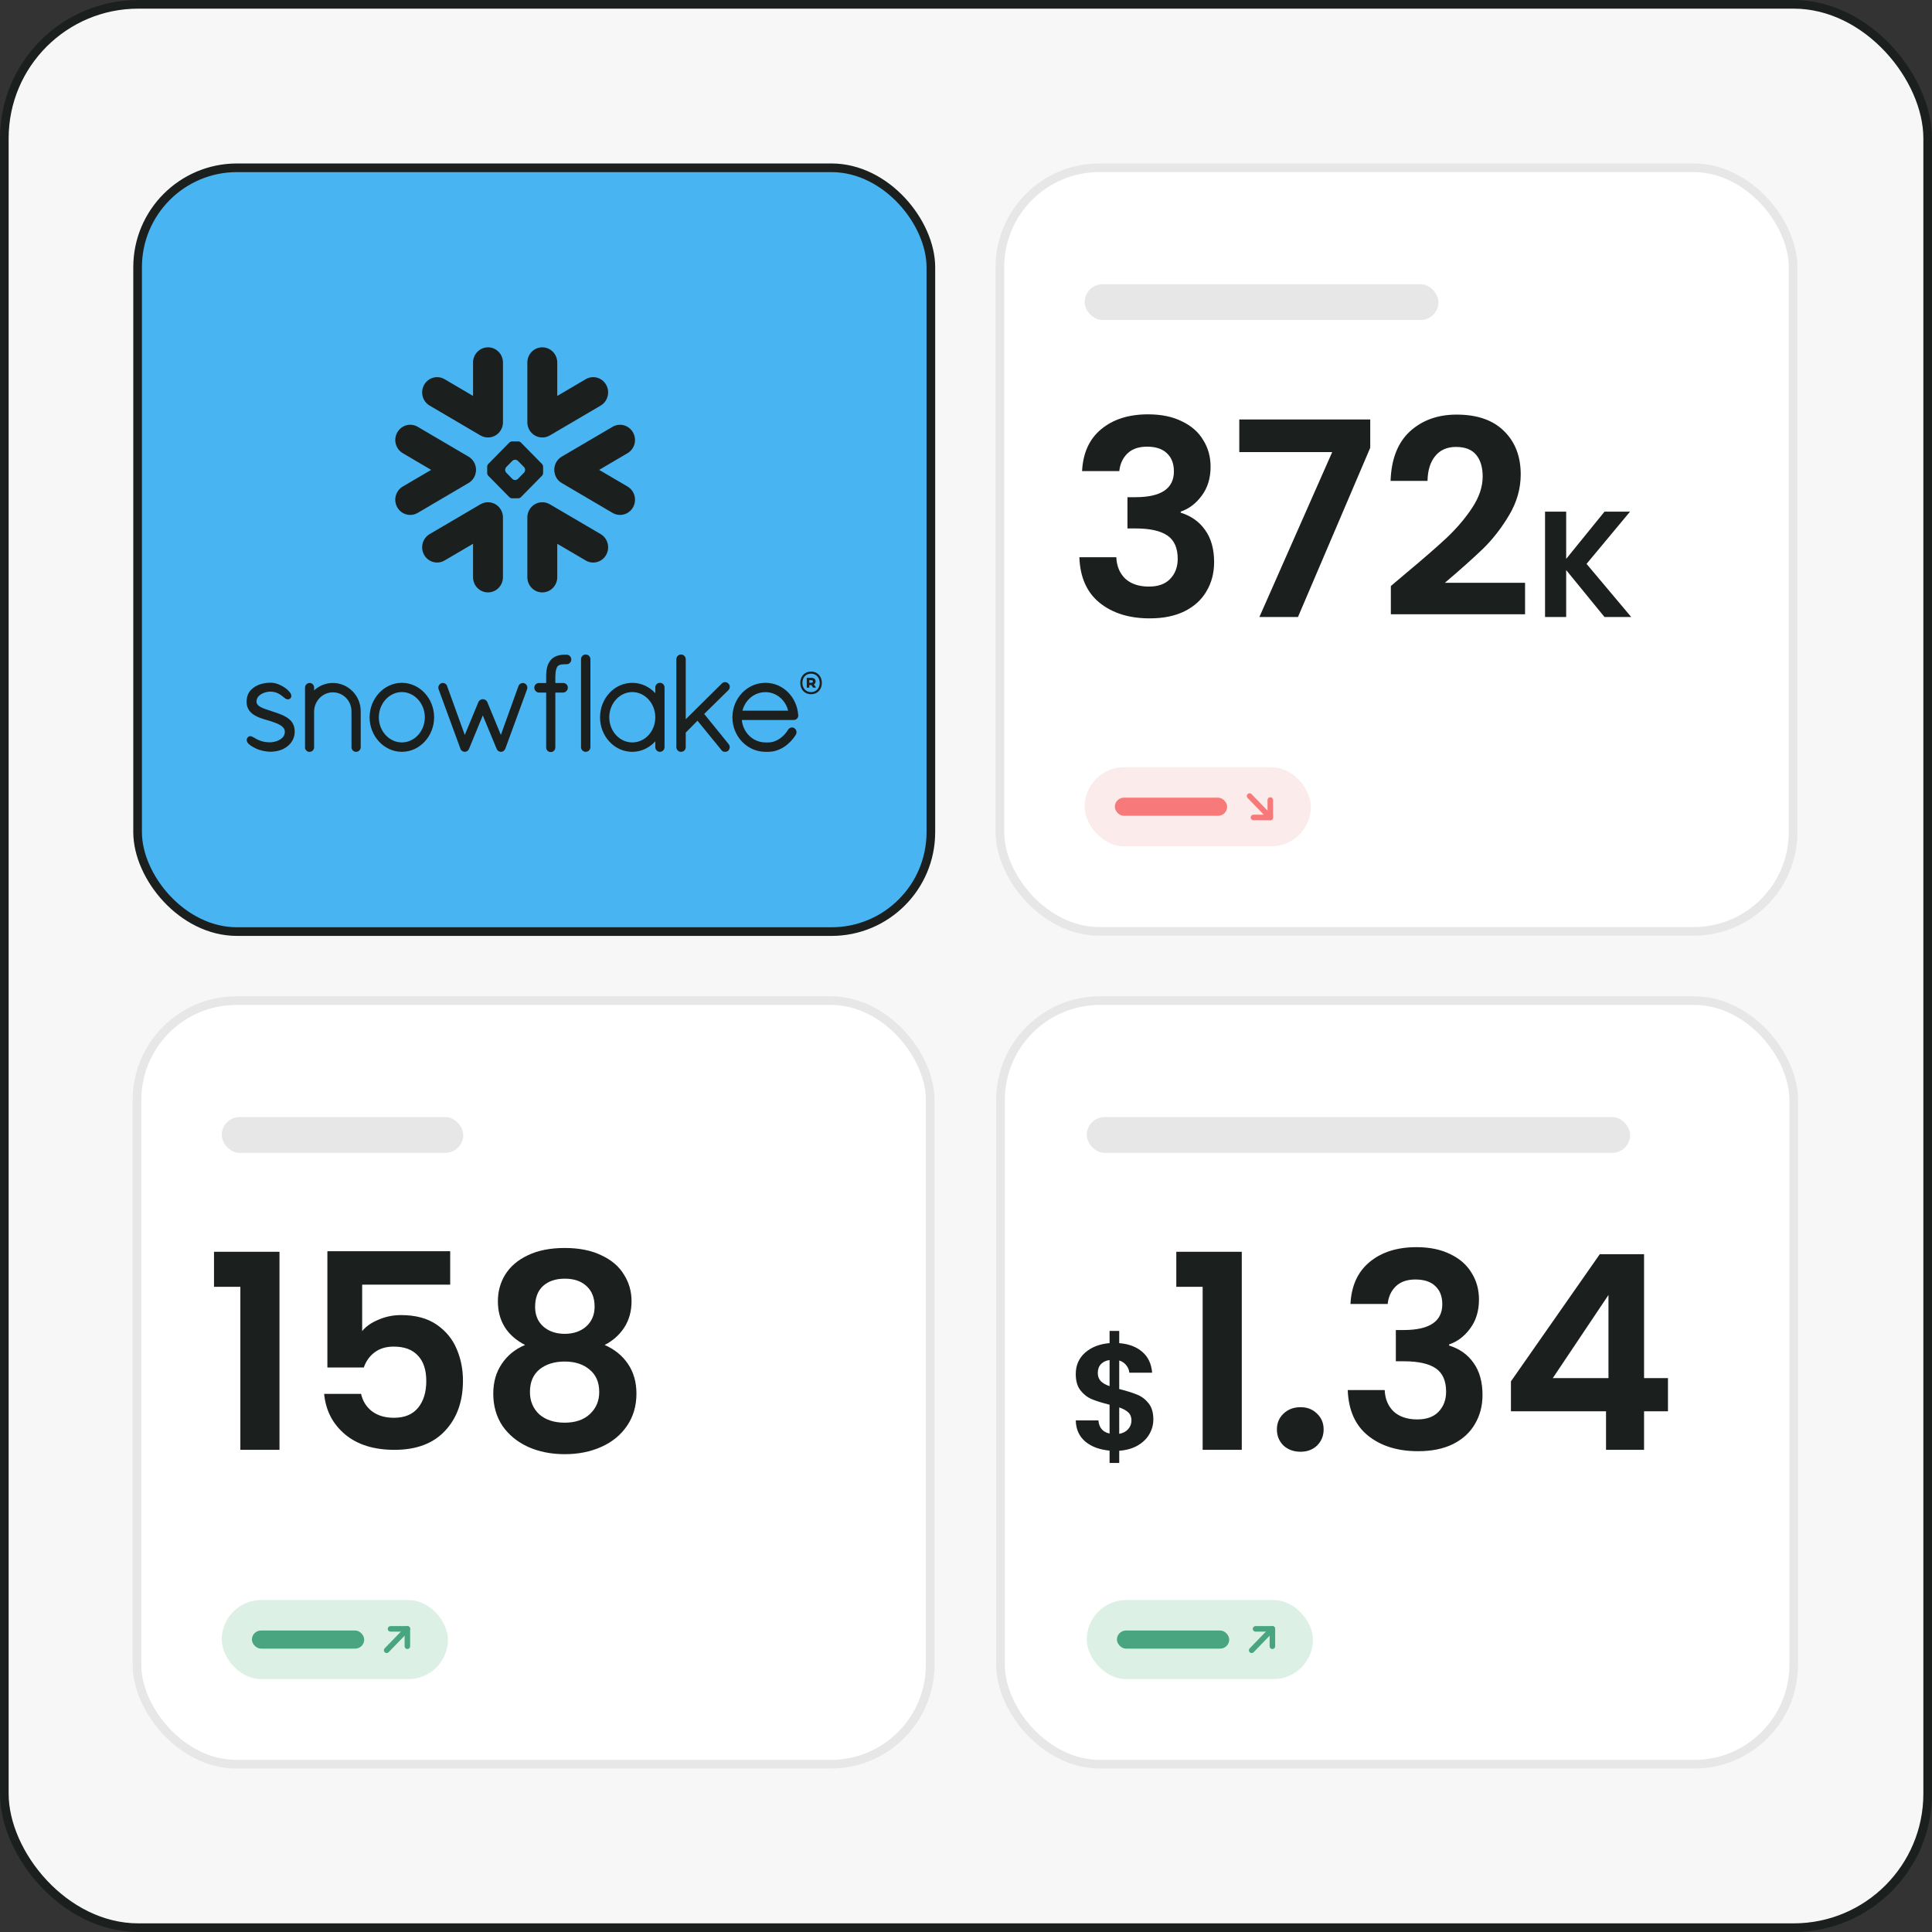 <svg width="447" height="447" viewBox="0 0 447 447" fill="none" xmlns="http://www.w3.org/2000/svg">
<rect x="0" y="0" width="447" height="447" fill="#333333" stroke="none"/>
<rect x="245.565" y="237.845" width="61.647" height="69.467" rx="27.938" fill="#F7F7F7"/>
<path d="M255.332 248.369V256.31C255.332 257.254 255.577 257.965 256.067 258.443C256.569 258.921 257.262 259.16 258.146 259.16C259.043 259.16 259.736 258.921 260.226 258.443C260.728 257.965 260.979 257.254 260.979 256.31V248.369H263.022V256.274C263.022 257.29 262.801 258.151 262.359 258.856C261.917 259.561 261.325 260.087 260.584 260.433C259.843 260.78 259.025 260.953 258.128 260.953C257.232 260.953 256.414 260.78 255.673 260.433C254.944 260.087 254.364 259.561 253.934 258.856C253.504 258.151 253.288 257.29 253.288 256.274V248.369H255.332ZM258.29 266.789C259.067 266.789 259.76 266.95 260.369 267.273C260.991 267.596 261.475 268.074 261.821 268.707C262.168 269.34 262.341 270.105 262.341 271.002V276.828H260.315V271.306C260.315 270.422 260.094 269.747 259.652 269.281C259.21 268.803 258.607 268.564 257.842 268.564C257.077 268.564 256.467 268.803 256.013 269.281C255.571 269.747 255.35 270.422 255.35 271.306V276.828H253.306V266.95H255.35V268.08C255.685 267.673 256.109 267.357 256.623 267.13C257.149 266.903 257.704 266.789 258.29 266.789ZM265.988 265.642C265.617 265.642 265.306 265.516 265.055 265.265C264.804 265.014 264.679 264.704 264.679 264.333C264.679 263.963 264.804 263.652 265.055 263.401C265.306 263.15 265.617 263.025 265.988 263.025C266.346 263.025 266.651 263.15 266.902 263.401C267.153 263.652 267.278 263.963 267.278 264.333C267.278 264.704 267.153 265.014 266.902 265.265C266.651 265.516 266.346 265.642 265.988 265.642ZM266.991 266.95V276.828H264.948V266.95H266.991ZM272.059 268.617V274.085C272.059 274.455 272.142 274.724 272.31 274.892C272.489 275.047 272.788 275.125 273.206 275.125H274.461V276.828H272.847C271.927 276.828 271.222 276.612 270.732 276.182C270.242 275.752 269.997 275.053 269.997 274.085V268.617H268.832V266.95H269.997V264.494H272.059V266.95H274.461V268.617H272.059ZM262.018 285.08C262.018 285.713 261.869 286.311 261.57 286.872C261.272 287.434 260.793 287.894 260.136 288.253C259.479 288.599 258.636 288.772 257.609 288.772H255.35V293.828H253.306V281.369H257.609C258.565 281.369 259.371 281.536 260.029 281.871C260.698 282.194 261.194 282.636 261.517 283.197C261.851 283.759 262.018 284.387 262.018 285.08ZM257.609 287.105C258.385 287.105 258.965 286.932 259.347 286.585C259.73 286.227 259.921 285.725 259.921 285.08C259.921 283.717 259.15 283.036 257.609 283.036H255.35V287.105H257.609ZM266.011 285.384C266.31 284.882 266.704 284.494 267.194 284.219C267.696 283.932 268.288 283.789 268.969 283.789V285.904H268.449C267.648 285.904 267.039 286.107 266.621 286.514C266.214 286.92 266.011 287.625 266.011 288.629V293.828H263.967V283.95H266.011V285.384ZM271.887 282.642C271.517 282.642 271.206 282.516 270.955 282.265C270.704 282.014 270.578 281.704 270.578 281.333C270.578 280.963 270.704 280.652 270.955 280.401C271.206 280.15 271.517 280.025 271.887 280.025C272.246 280.025 272.55 280.15 272.801 280.401C273.052 280.652 273.178 280.963 273.178 281.333C273.178 281.704 273.052 282.014 272.801 282.265C272.55 282.516 272.246 282.642 271.887 282.642ZM272.891 283.95V293.828H270.847V283.95H272.891ZM252.625 304.88C252.625 303.864 252.828 302.974 253.235 302.209C253.653 301.432 254.227 300.835 254.956 300.416C255.685 299.998 256.521 299.789 257.465 299.789C258.66 299.789 259.646 300.076 260.423 300.649C261.212 301.211 261.744 302.018 262.018 303.069H259.814C259.634 302.579 259.347 302.197 258.953 301.922C258.559 301.647 258.063 301.51 257.465 301.51C256.629 301.51 255.959 301.809 255.457 302.406C254.968 302.992 254.723 303.816 254.723 304.88C254.723 305.944 254.968 306.774 255.457 307.372C255.959 307.969 256.629 308.268 257.465 308.268C258.648 308.268 259.431 307.748 259.814 306.708H262.018C261.732 307.712 261.194 308.513 260.405 309.111C259.616 309.696 258.636 309.989 257.465 309.989C256.521 309.989 255.685 309.78 254.956 309.361C254.227 308.931 253.653 308.334 253.235 307.569C252.828 306.792 252.625 305.896 252.625 304.88ZM273.108 304.647C273.108 305.017 273.084 305.352 273.036 305.651H265.489C265.549 306.44 265.842 307.073 266.367 307.551C266.893 308.029 267.539 308.268 268.303 308.268C269.403 308.268 270.18 307.808 270.634 306.888H272.839C272.54 307.796 271.996 308.543 271.208 309.128C270.431 309.702 269.463 309.989 268.303 309.989C267.359 309.989 266.511 309.78 265.758 309.361C265.017 308.931 264.431 308.334 264.001 307.569C263.583 306.792 263.374 305.896 263.374 304.88C263.374 303.864 263.577 302.974 263.983 302.209C264.402 301.432 264.981 300.835 265.722 300.416C266.475 299.998 267.335 299.789 268.303 299.789C269.236 299.789 270.066 299.992 270.795 300.398C271.524 300.805 272.092 301.378 272.498 302.119C272.905 302.848 273.108 303.691 273.108 304.647ZM270.974 304.002C270.963 303.249 270.694 302.645 270.168 302.191C269.642 301.737 268.991 301.51 268.214 301.51C267.509 301.51 266.905 301.737 266.403 302.191C265.901 302.633 265.603 303.237 265.507 304.002H270.974Z" fill="#999999"/>
<rect x="1" y="1" width="445" height="444.999" rx="31" fill="#F7F7F7"/>
<rect x="1" y="1" width="445" height="444.999" rx="31" stroke="#1B1F1D" stroke-width="2"/>
<rect x="31.838" y="38.82" width="183.533" height="176.72" rx="23" fill="#48B4F2"/>
<rect x="31.838" y="38.82" width="183.533" height="176.72" rx="23" stroke="#1B1F1D" stroke-width="2"/>
<path fill-rule="evenodd" clip-rule="evenodd" d="M145.189 104.849L138.622 108.714L145.189 112.567C146.848 113.541 147.413 115.694 146.455 117.382C145.498 119.061 143.382 119.636 141.731 118.666L129.967 111.755C129.182 111.291 128.637 110.565 128.397 109.746C128.281 109.37 128.228 108.983 128.241 108.6C128.249 108.323 128.289 108.046 128.361 107.768C128.597 106.908 129.146 106.138 129.963 105.652L141.723 98.75C143.374 97.78 145.494 98.355 146.447 100.043C147.413 101.726 146.848 103.875 145.189 104.849ZM138.971 123.574L127.215 116.676C126.582 116.301 125.885 116.159 125.211 116.216C123.416 116.346 122.01 117.871 122.01 119.726V133.538C122.01 135.487 123.553 137.061 125.468 137.061C127.383 137.061 128.93 135.483 128.93 133.538V125.813L135.513 129.677C137.168 130.656 139.283 130.077 140.237 128.393C141.19 126.709 140.629 124.549 138.971 123.574ZM125.404 110.064L120.515 115.029C120.375 115.176 120.107 115.294 119.902 115.294H119.55H118.829H118.468C118.272 115.294 117.995 115.176 117.855 115.029L112.967 110.064C112.826 109.925 112.714 109.644 112.714 109.444V109.077V108.343V107.98C112.714 107.776 112.826 107.495 112.967 107.352L117.851 102.387C117.991 102.24 118.268 102.126 118.464 102.126H118.825H119.546H119.902C120.103 102.126 120.375 102.24 120.515 102.387L125.404 107.352C125.544 107.495 125.656 107.776 125.656 107.98V108.343V109.077V109.444C125.656 109.64 125.544 109.921 125.404 110.064ZM121.497 108.686C121.497 108.486 121.377 108.205 121.237 108.058L119.822 106.623C119.682 106.48 119.41 106.362 119.209 106.362H119.153C118.957 106.362 118.68 106.48 118.544 106.623L117.13 108.058C116.99 108.205 116.881 108.486 116.881 108.686V108.743C116.881 108.942 116.99 109.22 117.13 109.362L118.544 110.801C118.684 110.944 118.957 111.062 119.153 111.062H119.209C119.406 111.062 119.682 110.944 119.822 110.801L121.237 109.362C121.377 109.22 121.497 108.942 121.497 108.743V108.686ZM99.4 93.838L111.16 100.744C111.793 101.115 112.494 101.262 113.167 101.204C114.958 101.07 116.368 99.545 116.368 97.69V83.878C116.368 81.937 114.818 80.359 112.911 80.359C110.995 80.359 109.449 81.937 109.449 83.878V91.608L102.862 87.734C101.211 86.76 99.095 87.339 98.138 89.023C97.18 90.715 97.745 92.863 99.4 93.838ZM125.211 101.204C125.885 101.262 126.586 101.115 127.215 100.744L138.971 93.838C140.625 92.863 141.19 90.711 140.237 89.023C139.283 87.339 137.168 86.764 135.513 87.734L128.93 91.608V83.878C128.93 81.937 127.383 80.359 125.468 80.359C123.553 80.359 122.01 81.937 122.01 83.878V97.69C122.006 99.545 123.416 101.07 125.211 101.204ZM113.167 116.216C112.49 116.159 111.789 116.301 111.16 116.676L99.4 123.574C97.745 124.549 97.18 126.709 98.134 128.393C99.091 130.073 101.207 130.652 102.858 129.677L109.445 125.813V133.538C109.445 135.487 110.991 137.061 112.907 137.061C114.814 137.061 116.364 135.483 116.364 133.538V119.726C116.368 117.871 114.958 116.346 113.167 116.216ZM109.978 109.746C110.094 109.37 110.142 108.983 110.134 108.6C110.122 108.323 110.086 108.046 110.01 107.768C109.777 106.908 109.224 106.138 108.399 105.652L96.647 98.75C94.988 97.78 92.873 98.355 91.923 100.043C90.962 101.726 91.531 103.875 93.189 104.849L99.756 108.714L93.185 112.567C91.526 113.541 90.962 115.694 91.919 117.382C92.873 119.061 94.984 119.636 96.643 118.666L108.395 111.755C109.192 111.295 109.729 110.565 109.978 109.746Z" fill="#1B1F1D"/>
<path fill-rule="evenodd" clip-rule="evenodd" d="M187.72 157.37H187.244V157.965H187.72C187.942 157.965 188.084 157.863 188.084 157.673C188.084 157.472 187.951 157.37 187.72 157.37ZM186.659 156.82H187.732C188.317 156.82 188.705 157.145 188.705 157.652C188.705 157.968 188.551 158.202 188.317 158.349L188.737 158.968V159.091H188.128L187.72 158.496H187.244V159.091H186.659V156.82ZM189.654 157.998C189.654 156.784 188.858 155.862 187.64 155.862C186.446 155.862 185.651 156.739 185.651 157.998C185.651 159.199 186.446 160.133 187.64 160.133C188.858 160.133 189.654 159.211 189.654 157.998ZM190.153 157.998C190.153 159.424 189.213 160.617 187.643 160.617C186.085 160.617 185.154 159.415 185.154 157.998C185.154 156.571 186.083 155.379 187.643 155.379C189.213 155.382 190.153 156.571 190.153 157.998ZM131.093 151.477H130.854C130.821 151.477 130.792 151.48 130.759 151.483C130.73 151.48 130.7 151.477 130.667 151.477C130.053 151.477 129.452 151.549 128.894 151.739C128.344 151.925 127.835 152.231 127.442 152.7L127.439 152.697V152.7V152.703C127.031 153.162 126.765 153.712 126.6 154.337C126.437 154.964 126.369 155.67 126.363 156.475V158.031H124.675C124.09 158.034 123.623 158.511 123.623 159.088C123.62 159.397 123.738 159.683 123.93 159.89C124.125 160.091 124.391 160.226 124.687 160.241H126.363V172.898L126.36 172.928C126.36 173.225 126.481 173.498 126.679 173.694C126.875 173.886 127.15 174 127.448 174C128.016 173.997 128.483 173.525 128.486 172.925V160.235H130.301C130.594 160.22 130.863 160.094 131.055 159.893C131.253 159.692 131.374 159.409 131.374 159.103V159.061C131.368 158.49 130.898 158.025 130.313 158.025H128.486V156.475C128.498 155.79 128.569 155.277 128.669 154.904C128.767 154.529 128.903 154.294 129.021 154.147C129.139 154.018 129.293 153.91 129.541 153.823C129.792 153.739 130.141 153.688 130.611 153.688H130.667C130.694 153.688 130.724 153.682 130.75 153.682C130.783 153.682 130.815 153.688 130.848 153.688H130.984H131.084C131.687 153.688 132.172 153.192 132.172 152.583C132.181 151.97 131.696 151.477 131.093 151.477ZM168.519 159.686C168.732 159.472 168.848 159.187 168.848 158.905C168.848 158.628 168.732 158.349 168.516 158.148H168.519C168.516 158.142 168.514 158.142 168.514 158.142C168.514 158.136 168.508 158.136 168.508 158.136H168.505C168.298 157.929 168.035 157.817 167.76 157.817C167.485 157.817 167.213 157.935 167.009 158.142L158.654 166.413V152.513C158.654 151.916 158.161 151.426 157.555 151.426C157.262 151.426 156.996 151.549 156.804 151.748C156.615 151.943 156.487 152.216 156.487 152.513V172.865C156.487 173.162 156.615 173.435 156.804 173.628C156.996 173.82 157.262 173.949 157.555 173.949C158.161 173.949 158.654 173.465 158.654 172.868V169.507L161.374 166.747L166.92 173.543C167.024 173.7 167.165 173.808 167.307 173.865C167.467 173.925 167.624 173.949 167.763 173.949C167.955 173.949 168.224 173.907 168.46 173.718L168.472 173.709L168.487 173.694C168.709 173.471 168.836 173.174 168.836 172.874C168.836 172.618 168.744 172.36 168.573 172.153V172.15L162.926 165.179L168.514 159.689H168.519V159.686ZM153.434 158.286C153.632 158.481 153.753 158.761 153.753 159.064V172.865C153.753 173.162 153.629 173.435 153.44 173.628C153.247 173.82 152.981 173.949 152.686 173.949C152.393 173.949 152.121 173.82 151.932 173.628C151.74 173.435 151.616 173.162 151.616 172.865V171.519C150.27 172.994 148.381 173.949 146.291 173.949C144.21 173.949 142.339 173.042 140.997 171.585C139.652 170.138 138.827 168.143 138.827 165.966C138.827 163.788 139.652 161.791 140.997 160.343C142.339 158.89 144.21 157.986 146.291 157.986C148.381 157.986 150.27 158.911 151.616 160.379V159.067C151.616 158.764 151.737 158.484 151.935 158.289C152.133 158.097 152.399 157.986 152.686 157.986C152.969 157.986 153.238 158.097 153.434 158.286ZM151.616 165.966C151.616 164.335 151.009 162.872 150.04 161.815C149.073 160.764 147.743 160.124 146.291 160.121C144.852 160.121 143.527 160.764 142.549 161.815C141.579 162.872 140.964 164.332 140.964 165.966C140.964 167.597 141.579 169.047 142.549 170.095C143.521 171.144 144.849 171.774 146.291 171.774C147.749 171.774 149.076 171.144 150.043 170.098C151.009 169.05 151.616 167.597 151.616 165.966ZM65.624 165.578C64.761 165.164 63.782 164.861 62.807 164.53C61.908 164.221 60.997 163.96 60.347 163.614C60.019 163.437 59.765 163.248 59.599 163.037C59.431 162.827 59.348 162.611 59.345 162.32C59.348 161.92 59.46 161.599 59.652 161.31C59.945 160.884 60.436 160.551 60.971 160.337C61.5 160.121 62.073 160.019 62.484 160.019C63.696 160.022 64.462 160.43 65.05 160.857C65.34 161.07 65.585 161.289 65.819 161.467C65.937 161.56 66.05 161.644 66.18 161.707C66.301 161.767 66.446 161.818 66.602 161.818C66.703 161.818 66.8 161.8 66.892 161.761C66.99 161.722 67.073 161.665 67.152 161.596C67.229 161.521 67.297 161.431 67.344 161.332C67.386 161.229 67.406 161.121 67.406 161.019C67.406 160.827 67.347 160.647 67.259 160.476C67.096 160.178 66.848 159.893 66.531 159.605C66.061 159.178 65.441 158.776 64.772 158.469C64.101 158.163 63.383 157.956 62.7 157.956C61.113 157.956 59.788 158.322 58.828 158.995C58.325 159.346 57.884 159.731 57.574 160.262C57.258 160.794 57.08 161.452 57.057 162.308C57.057 162.347 57.057 162.383 57.057 162.422C57.054 163.251 57.317 163.935 57.731 164.473C58.357 165.281 59.289 165.762 60.202 166.104C61.113 166.446 62.026 166.651 62.6 166.846C63.41 167.119 64.27 167.416 64.9 167.81C65.213 168.011 65.464 168.227 65.636 168.465C65.801 168.708 65.896 168.96 65.902 169.279V169.303C65.899 169.765 65.766 170.126 65.544 170.435C65.21 170.897 64.657 171.234 64.069 171.45C63.484 171.66 62.872 171.747 62.481 171.747C61.098 171.747 60.173 171.408 59.498 171.069C59.161 170.897 58.889 170.729 58.641 170.585C58.52 170.516 58.405 170.453 58.283 170.405C58.165 170.357 58.041 170.324 57.899 170.324C57.813 170.324 57.719 170.339 57.63 170.375C57.541 170.414 57.462 170.465 57.394 170.531C57.302 170.621 57.219 170.726 57.163 170.843C57.107 170.96 57.08 171.087 57.08 171.216C57.08 171.429 57.157 171.621 57.27 171.798C57.444 172.054 57.701 172.279 58.02 172.507C58.352 172.733 58.745 172.952 59.197 173.171C60.205 173.655 61.494 173.907 62.475 173.922H62.478C64.004 173.922 65.319 173.564 66.428 172.736V172.733H66.431C67.516 171.904 68.19 170.669 68.19 169.276C68.19 168.51 68.013 167.861 67.705 167.329C67.238 166.527 66.481 165.996 65.624 165.578ZM135.501 151.426C135.208 151.426 134.939 151.549 134.747 151.748C134.555 151.943 134.431 152.216 134.431 152.513V172.865C134.431 173.162 134.552 173.435 134.747 173.628C134.939 173.82 135.208 173.949 135.501 173.949C136.107 173.949 136.598 173.465 136.601 172.868V152.513C136.598 151.913 136.11 151.426 135.501 151.426ZM184.69 165.452V165.56C184.69 165.861 184.557 166.131 184.356 166.308C184.158 166.488 183.898 166.581 183.617 166.584H171.626C171.931 169.558 174.269 171.753 177.057 171.774H177.764C178.686 171.777 179.585 171.453 180.377 170.918C181.169 170.387 181.855 169.645 182.337 168.828C182.437 168.654 182.579 168.522 182.733 168.441C182.893 168.354 183.061 168.311 183.233 168.311C183.422 168.311 183.611 168.363 183.777 168.462L183.788 168.468L183.8 168.477C184.102 168.702 184.288 169.041 184.288 169.417C184.288 169.609 184.238 169.801 184.137 169.978L184.134 169.984L184.131 169.987C183.46 171.069 182.547 172.057 181.462 172.772C180.374 173.489 179.115 173.943 177.764 173.943H177.045C174.94 173.928 173.04 173.024 171.668 171.579C170.299 170.141 169.457 168.164 169.457 165.99C169.457 163.779 170.305 161.776 171.686 160.325C173.066 158.878 174.982 157.98 177.104 157.98C179.129 157.98 180.95 158.8 182.299 160.139C183.647 161.479 184.528 163.341 184.684 165.434L184.69 165.452ZM182.349 164.425C181.74 161.92 179.576 160.136 177.104 160.139C174.571 160.139 172.436 161.884 171.774 164.425H182.349ZM77.017 158.013C75.344 158.013 73.816 158.676 72.677 159.734V159.103C72.675 158.812 72.571 158.541 72.382 158.343C72.202 158.148 71.933 158.016 71.64 158.016C71.335 158.016 71.061 158.139 70.871 158.34C70.682 158.538 70.57 158.812 70.57 159.103V173.192L70.614 173.237L70.617 173.243C70.629 173.288 70.658 173.342 70.688 173.39C70.833 173.652 71.072 173.85 71.368 173.937L71.409 173.949H71.64C71.794 173.949 71.947 173.916 72.095 173.847C72.216 173.787 72.332 173.691 72.423 173.567H72.426C72.438 173.555 72.441 173.54 72.453 173.528C72.459 173.525 72.462 173.522 72.465 173.516C72.521 173.441 72.568 173.366 72.598 173.294C72.627 173.21 72.648 173.129 72.663 173.069L72.672 173.03V164.569C72.701 163.359 73.192 162.266 73.978 161.47C74.759 160.674 75.829 160.184 77.011 160.184C78.215 160.184 79.288 160.677 80.065 161.47C80.846 162.263 81.319 163.353 81.319 164.557V172.865C81.319 173.168 81.446 173.45 81.638 173.643C81.836 173.835 82.105 173.949 82.386 173.949C82.673 173.949 82.939 173.835 83.137 173.643C83.335 173.45 83.456 173.168 83.456 172.865V164.557C83.465 160.974 80.583 158.019 77.017 158.013ZM98.267 160.352C99.618 161.806 100.437 163.8 100.44 165.966C100.437 168.128 99.615 170.123 98.267 171.576C96.928 173.03 95.056 173.946 92.975 173.946C90.912 173.946 89.037 173.027 87.692 171.576C86.347 170.123 85.514 168.128 85.514 165.966C85.514 163.803 86.347 161.806 87.692 160.352C89.037 158.902 90.912 157.983 92.975 157.983C95.056 157.986 96.928 158.902 98.267 160.352ZM98.296 165.966C98.296 164.35 97.684 162.884 96.712 161.827C95.733 160.767 94.412 160.121 92.972 160.121C91.535 160.121 90.208 160.77 89.233 161.827C88.26 162.884 87.648 164.35 87.648 165.966C87.648 167.582 88.26 169.032 89.233 170.083C90.208 171.138 91.535 171.774 92.972 171.774C94.409 171.774 95.739 171.138 96.712 170.083C97.684 169.032 98.296 167.582 98.296 165.966ZM121.367 158.106L121.361 158.103C121.361 158.103 121.358 158.1 121.355 158.1C121.234 158.046 121.098 158.016 120.971 158.016C120.761 158.019 120.56 158.082 120.386 158.193C120.208 158.307 120.057 158.475 119.969 158.685V158.691L115.886 170.038L112.741 162.434L112.735 162.431C112.646 162.218 112.489 162.055 112.309 161.938C112.129 161.824 111.919 161.761 111.697 161.761C111.484 161.761 111.283 161.83 111.109 161.941C110.934 162.055 110.778 162.218 110.689 162.431L110.686 162.434L107.535 170.044L103.434 158.701H103.431C103.361 158.481 103.213 158.31 103.041 158.196C102.864 158.082 102.66 158.019 102.447 158.016C102.311 158.016 102.175 158.043 102.045 158.1H102.039L102.033 158.106C101.652 158.286 101.418 158.676 101.415 159.1C101.415 159.232 101.442 159.364 101.492 159.496L106.538 173.264V173.27C106.577 173.372 106.633 173.474 106.716 173.573C106.775 173.646 106.861 173.706 106.952 173.754C106.97 173.769 106.994 173.793 107.035 173.817C107.077 173.844 107.133 173.862 107.186 173.871C107.275 173.901 107.396 173.946 107.555 173.946C107.759 173.946 107.949 173.871 108.12 173.76C108.28 173.652 108.422 173.489 108.498 173.282L108.51 173.273L111.703 165.521L114.899 173.24H114.902C114.976 173.447 115.106 173.607 115.254 173.721C115.413 173.841 115.591 173.916 115.777 173.946H115.91C116.037 173.946 116.161 173.922 116.265 173.88C116.374 173.838 116.463 173.781 116.537 173.724C116.708 173.591 116.841 173.408 116.924 173.204V173.198L121.938 159.49C121.988 159.358 122.012 159.229 122.012 159.094C122.012 158.679 121.769 158.28 121.367 158.106Z" fill="#1B1F1D"/>
<rect x="231.34" y="38.82" width="183.524" height="176.671" rx="23" fill="white" stroke="#E7E7E7" stroke-width="2"/>
<rect x="250.952" y="65.757" width="81.857" height="8.287" rx="4.143" fill="#E7E7E7"/>
<path d="M250.357 109C250.566 104.81 252.033 101.583 254.757 99.32C257.523 97.015 261.148 95.863 265.631 95.863C268.691 95.863 271.31 96.407 273.489 97.497C275.668 98.545 277.302 99.99 278.392 101.834C279.523 103.636 280.089 105.69 280.089 107.995C280.089 110.635 279.398 112.877 278.015 114.72C276.674 116.522 275.06 117.738 273.175 118.366V118.618C275.605 119.372 277.491 120.713 278.832 122.641C280.215 124.568 280.906 127.041 280.906 130.058C280.906 132.573 280.32 134.815 279.146 136.784C278.015 138.754 276.318 140.304 274.055 141.436C271.834 142.525 269.152 143.07 266.009 143.07C261.273 143.07 257.418 141.876 254.443 139.487C251.467 137.098 249.896 133.578 249.728 128.927H258.277C258.361 130.98 259.052 132.635 260.351 133.893C261.692 135.108 263.515 135.715 265.82 135.715C267.957 135.715 269.592 135.129 270.723 133.955C271.896 132.74 272.483 131.19 272.483 129.304C272.483 126.789 271.687 124.988 270.095 123.898C268.502 122.808 266.03 122.264 262.677 122.264H260.854V115.035H262.677C268.628 115.035 271.603 113.044 271.603 109.063C271.603 107.261 271.058 105.857 269.969 104.852C268.921 103.846 267.392 103.343 265.38 103.343C263.41 103.343 261.881 103.888 260.791 104.977C259.744 106.025 259.136 107.366 258.968 109H250.357ZM317.027 103.594L300.307 142.756H291.381L308.227 104.6H286.729V97.057H317.027V103.594ZM325.064 132.824C329.087 129.471 332.293 126.685 334.681 124.464C337.07 122.201 339.061 119.854 340.653 117.423C342.246 114.993 343.042 112.604 343.042 110.257C343.042 108.12 342.539 106.444 341.533 105.229C340.527 104.013 338.977 103.406 336.882 103.406C334.786 103.406 333.173 104.118 332.041 105.543C330.91 106.926 330.323 108.833 330.281 111.263H321.732C321.9 106.234 323.388 102.421 326.195 99.823C329.045 97.225 332.649 95.925 337.007 95.925C341.785 95.925 345.451 97.204 348.008 99.76C350.564 102.274 351.842 105.606 351.842 109.755C351.842 113.023 350.962 116.145 349.202 119.121C347.442 122.096 345.43 124.694 343.167 126.915C340.905 129.094 337.95 131.734 334.304 134.835H352.848V142.127H321.795V135.59L325.064 132.824ZM371.23 142.756L362.36 131.895V142.756H357.471V118.38H362.36V129.311L371.23 118.38H377.132L367.075 130.463L377.412 142.756H371.23Z" fill="#1B1F1D"/>
<rect x="250.952" y="177.506" width="52.336" height="18.291" rx="9.145" fill="#FBEBEB"/>
<rect x="257.937" y="184.556" width="25.982" height="4.191" rx="2.095" fill="#F87979"/>
<path d="M289.109 184.174L293.905 189.129" stroke="#F87979" stroke-width="1.279" stroke-linecap="round" stroke-linejoin="round"/>
<path d="M290.009 189.129H293.905V185.103" stroke="#F87979" stroke-width="1.279" stroke-linecap="round" stroke-linejoin="round"/>
<rect x="31.692" y="231.508" width="183.524" height="176.671" rx="23" fill="white" stroke="#E7E7E7" stroke-width="2"/>
<rect x="51.301" y="258.446" width="55.875" height="8.287" rx="4.143" fill="#E7E7E7"/>
<path d="M49.515 297.729V289.62H64.664V335.444H55.612V297.729H49.515ZM104.159 297.226H83.792V307.975C84.672 306.885 85.93 306.005 87.564 305.335C89.198 304.622 90.937 304.266 92.781 304.266C96.134 304.266 98.879 305 101.016 306.466C103.153 307.933 104.704 309.819 105.667 312.124C106.631 314.387 107.113 316.817 107.113 319.415C107.113 324.235 105.73 328.111 102.964 331.044C100.241 333.978 96.343 335.444 91.273 335.444C86.495 335.444 82.682 334.25 79.832 331.861C76.983 329.473 75.369 326.351 74.992 322.495H83.541C83.918 324.172 84.756 325.513 86.055 326.518C87.396 327.524 89.094 328.027 91.147 328.027C93.619 328.027 95.484 327.252 96.741 325.701C97.999 324.151 98.627 322.097 98.627 319.541C98.627 316.943 97.978 314.973 96.678 313.632C95.421 312.249 93.556 311.558 91.084 311.558C89.324 311.558 87.857 311.998 86.684 312.878C85.51 313.758 84.672 314.931 84.169 316.398H75.746V289.494H104.159V297.226ZM121.48 311.181C117.289 309.002 115.194 305.628 115.194 301.06C115.194 298.797 115.76 296.744 116.891 294.9C118.065 293.014 119.804 291.527 122.109 290.437C124.455 289.306 127.305 288.74 130.657 288.74C134.01 288.74 136.839 289.306 139.143 290.437C141.49 291.527 143.229 293.014 144.361 294.9C145.534 296.744 146.121 298.797 146.121 301.06C146.121 303.365 145.555 305.398 144.424 307.158C143.292 308.876 141.784 310.217 139.898 311.181C142.203 312.187 144.005 313.653 145.304 315.581C146.603 317.509 147.252 319.792 147.252 322.433C147.252 325.282 146.519 327.776 145.052 329.913C143.627 332.008 141.658 333.622 139.143 334.753C136.629 335.884 133.8 336.45 130.657 336.45C127.514 336.45 124.686 335.884 122.171 334.753C119.699 333.622 117.729 332.008 116.263 329.913C114.838 327.776 114.125 325.282 114.125 322.433C114.125 319.792 114.775 317.509 116.074 315.581C117.373 313.611 119.175 312.145 121.48 311.181ZM137.572 302.318C137.572 300.264 136.943 298.672 135.686 297.54C134.471 296.409 132.795 295.843 130.657 295.843C128.562 295.843 126.886 296.409 125.629 297.54C124.413 298.672 123.806 300.285 123.806 302.38C123.806 304.266 124.434 305.775 125.692 306.906C126.991 308.038 128.646 308.604 130.657 308.604C132.669 308.604 134.324 308.038 135.623 306.906C136.922 305.733 137.572 304.203 137.572 302.318ZM130.657 315.015C128.269 315.015 126.32 315.623 124.812 316.838C123.345 318.053 122.611 319.792 122.611 322.055C122.611 324.151 123.324 325.869 124.749 327.21C126.215 328.509 128.185 329.159 130.657 329.159C133.13 329.159 135.079 328.488 136.503 327.147C137.928 325.806 138.641 324.109 138.641 322.055C138.641 319.834 137.907 318.116 136.44 316.901C134.974 315.644 133.046 315.015 130.657 315.015Z" fill="#1B1F1D"/>
<rect x="51.301" y="370.196" width="52.336" height="18.291" rx="9.145" fill="#DDF0E5"/>
<rect x="58.285" y="377.246" width="25.982" height="4.191" rx="2.095" fill="#49A57F"/>
<path d="M89.458 381.818L94.254 376.864" stroke="#49A57F" stroke-width="1.279" stroke-linecap="round" stroke-linejoin="round"/>
<path d="M90.357 376.864H94.254V380.889" stroke="#49A57F" stroke-width="1.279" stroke-linecap="round" stroke-linejoin="round"/>
<rect x="231.483" y="231.508" width="183.524" height="176.671" rx="23" fill="white" stroke="#E7E7E7" stroke-width="2"/>
<rect x="251.437" y="258.446" width="125.719" height="8.287" rx="4.143" fill="#E7E7E7"/>
<path d="M266.845 328.426C266.845 329.636 266.53 330.777 265.902 331.848C265.296 332.896 264.388 333.769 263.178 334.467C261.99 335.142 260.582 335.538 258.952 335.655V338.483H256.717V335.62C254.389 335.41 252.515 334.712 251.095 333.524C249.675 332.314 248.941 330.684 248.895 328.635H254.133C254.273 330.311 255.134 331.324 256.717 331.673V325.003C255.041 324.584 253.691 324.165 252.666 323.746C251.642 323.327 250.757 322.652 250.012 321.721C249.267 320.789 248.895 319.521 248.895 317.914C248.895 315.889 249.617 314.236 251.06 312.955C252.527 311.675 254.412 310.942 256.717 310.755V307.927H258.952V310.755C261.187 310.942 262.968 311.617 264.295 312.781C265.646 313.945 266.402 315.551 266.565 317.6H261.292C261.222 316.925 260.978 316.343 260.559 315.854C260.163 315.342 259.627 314.981 258.952 314.771V321.372C260.698 321.814 262.072 322.245 263.073 322.664C264.097 323.059 264.982 323.723 265.727 324.654C266.472 325.562 266.845 326.819 266.845 328.426ZM253.993 317.67C253.993 318.438 254.226 319.067 254.692 319.556C255.157 320.021 255.833 320.405 256.717 320.708V314.667C255.879 314.783 255.216 315.097 254.727 315.609C254.238 316.122 253.993 316.808 253.993 317.67ZM258.952 331.743C259.837 331.58 260.524 331.219 261.013 330.661C261.525 330.102 261.781 329.427 261.781 328.635C261.781 327.867 261.537 327.25 261.048 326.784C260.559 326.319 259.86 325.935 258.952 325.632V331.743ZM272.156 297.729V289.621H287.305V335.445H278.253V297.729H272.156ZM300.902 335.885C299.31 335.885 297.99 335.403 296.942 334.439C295.936 333.434 295.433 332.197 295.433 330.731C295.433 329.264 295.936 328.049 296.942 327.085C297.99 326.079 299.31 325.576 300.902 325.576C302.453 325.576 303.731 326.079 304.736 327.085C305.742 328.049 306.245 329.264 306.245 330.731C306.245 332.197 305.742 333.434 304.736 334.439C303.731 335.403 302.453 335.885 300.902 335.885ZM312.453 301.69C312.663 297.499 314.13 294.272 316.854 292.009C319.619 289.704 323.244 288.552 327.728 288.552C330.787 288.552 333.406 289.097 335.586 290.186C337.765 291.234 339.399 292.68 340.489 294.524C341.62 296.326 342.186 298.379 342.186 300.684C342.186 303.324 341.494 305.566 340.111 307.41C338.77 309.212 337.157 310.427 335.271 311.056V311.307C337.702 312.061 339.588 313.402 340.929 315.33C342.312 317.258 343.003 319.73 343.003 322.747C343.003 325.262 342.416 327.504 341.243 329.473C340.111 331.443 338.414 332.993 336.151 334.125C333.93 335.215 331.248 335.759 328.105 335.759C323.37 335.759 319.515 334.565 316.539 332.176C313.564 329.788 311.992 326.268 311.825 321.616H320.374C320.457 323.669 321.149 325.325 322.448 326.582C323.789 327.797 325.612 328.405 327.917 328.405C330.054 328.405 331.688 327.818 332.82 326.645C333.993 325.429 334.58 323.879 334.58 321.993C334.58 319.479 333.784 317.677 332.191 316.587C330.599 315.498 328.126 314.953 324.774 314.953H322.951V307.724H324.774C330.724 307.724 333.7 305.734 333.7 301.752C333.7 299.95 333.155 298.547 332.065 297.541C331.018 296.535 329.488 296.032 327.477 296.032C325.507 296.032 323.978 296.577 322.888 297.667C321.84 298.714 321.233 300.055 321.065 301.69H312.453ZM349.58 326.519V319.604L370.135 290.186H380.381V318.85H385.913V326.519H380.381V335.445H371.581V326.519H349.58ZM372.147 299.615L359.26 318.85H372.147V299.615Z" fill="#1B1F1D"/>
<rect x="251.437" y="370.196" width="52.336" height="18.291" rx="9.145" fill="#DDF0E5"/>
<rect x="258.421" y="377.246" width="25.982" height="4.191" rx="2.095" fill="#49A57F"/>
<path d="M289.594 381.818L294.389 376.864" stroke="#49A57F" stroke-width="1.279" stroke-linecap="round" stroke-linejoin="round"/>
<path d="M290.493 376.864H294.39V380.889" stroke="#49A57F" stroke-width="1.279" stroke-linecap="round" stroke-linejoin="round"/>
</svg>
